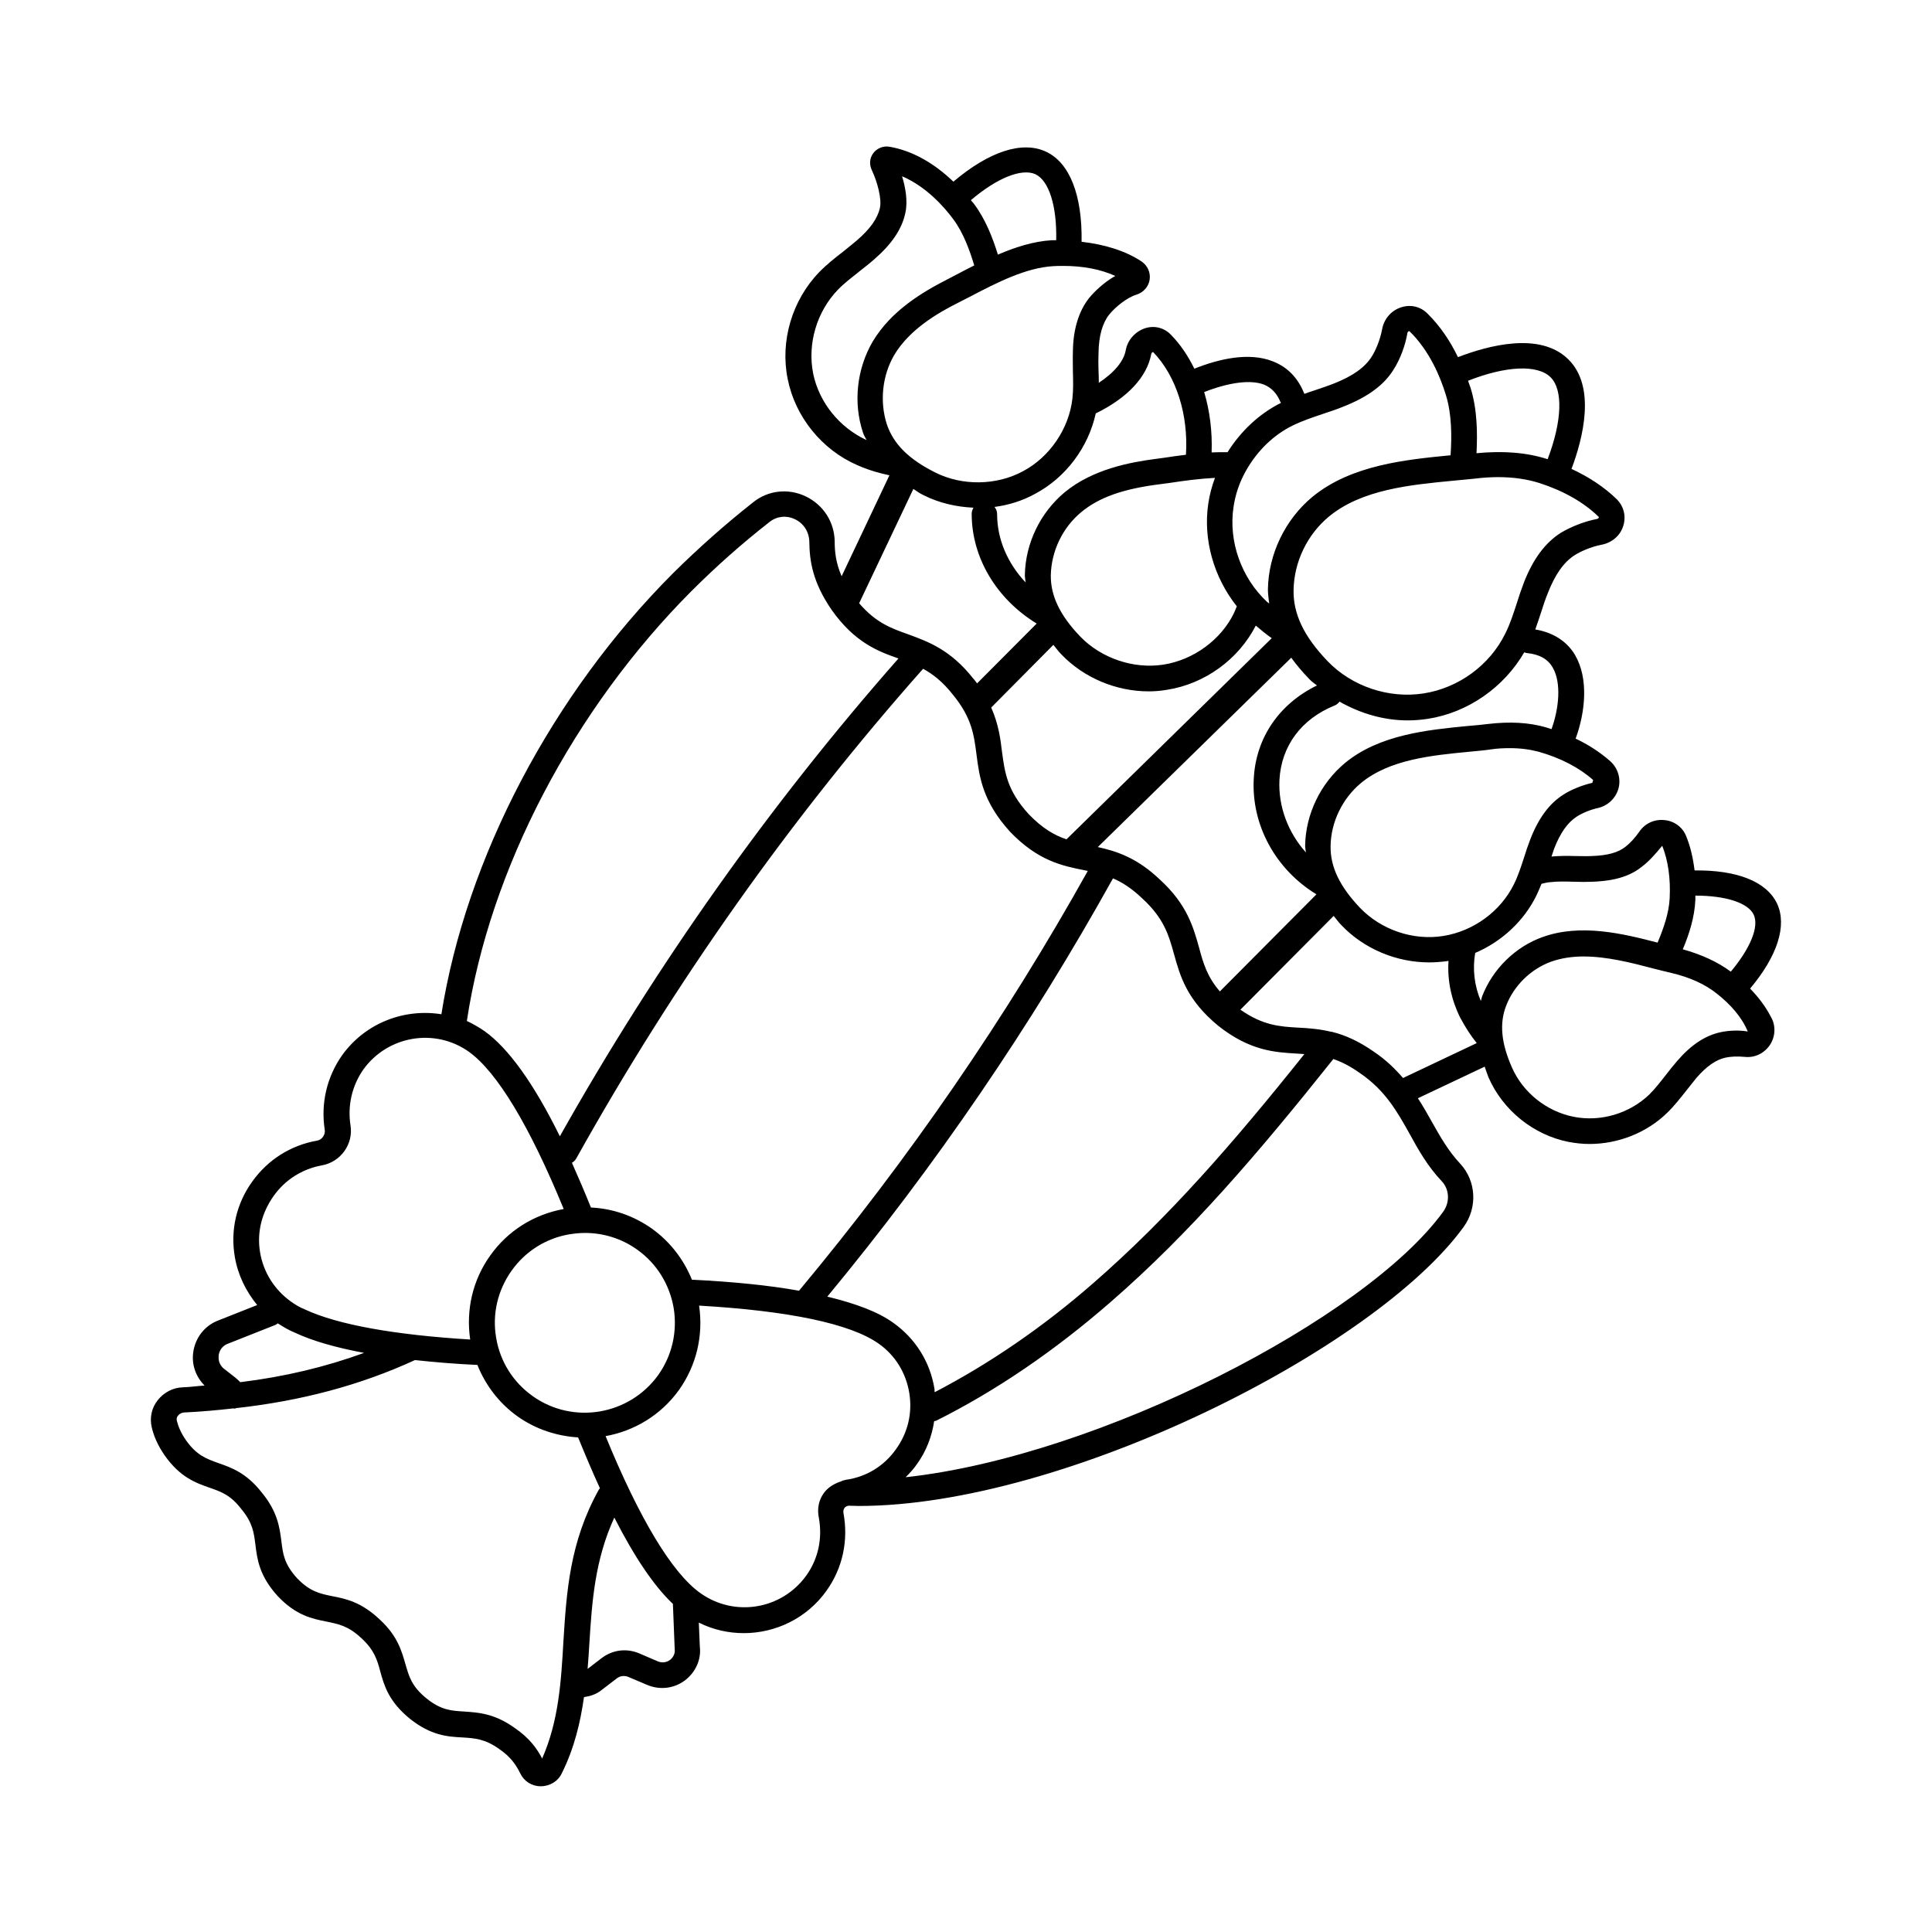 <?xml version="1.0" encoding="UTF-8"?>
<!-- Uploaded to: ICON Repo, www.iconrepo.com, Generator: ICON Repo Mixer Tools -->
<svg fill="#000000" width="800px" height="800px" version="1.1" viewBox="144 144 512 512" xmlns="http://www.w3.org/2000/svg">
 <path d="m607.79 405.99c7.215-8.578 9.871-16.68 7.148-22.535-2.793-5.856-10.621-8.918-21.855-8.781-0.41-3.269-1.09-6.332-2.246-9.121-0.953-2.383-3.199-4.016-5.785-4.223-2.723-0.273-5.176 0.953-6.606 3.062-1.09 1.566-2.383 2.996-3.609 3.949-1.906 1.566-4.766 2.383-9.055 2.519-1.43 0.066-2.926 0-4.356 0-2.043-0.066-4.152-0.066-6.262 0.137 0.203-0.68 0.477-1.363 0.68-2.043 1.633-4.223 3.609-7.012 6.059-8.578 1.496-0.953 3.676-1.84 5.582-2.246 2.656-0.613 4.766-2.656 5.445-5.242 0.68-2.586-0.203-5.379-2.18-7.148-2.926-2.586-6.129-4.562-9.191-5.992 2.586-7.082 3.473-15.93-0.137-22.125-1.566-2.723-4.766-5.856-10.555-6.809 0.543-1.566 1.09-3.133 1.566-4.629 0.543-1.703 1.09-3.402 1.77-5.039 1.906-4.902 4.223-8.168 7.082-10.008 1.496-0.953 4.289-2.246 7.215-2.793 2.723-0.543 4.969-2.449 5.719-5.106 0.75-2.519 0.066-5.106-1.77-6.945-3.199-3.133-7.285-5.856-11.984-8.035 2.996-7.965 6.606-21.785-0.887-29.07-7.488-7.352-21.242-3.609-29.207-0.543-1.906-3.949-4.492-8.035-8.102-11.574-1.84-1.84-4.426-2.449-6.945-1.633-2.586 0.816-4.562 3.062-5.039 5.785-0.543 2.926-1.77 5.719-2.723 7.215-1.77 2.859-4.969 5.176-9.941 7.148-1.703 0.68-3.402 1.227-5.176 1.84-0.887 0.273-1.84 0.613-2.793 0.953 0-0.066 0-0.137-0.066-0.203-1.633-4.016-4.356-6.875-8.168-8.375-6.398-2.586-14.434-0.68-20.902 1.906-1.633-3.336-3.676-6.398-6.129-8.918-1.77-1.906-4.356-2.586-6.809-1.84-2.656 0.816-4.766 3.133-5.242 5.856-0.543 2.996-3.133 5.992-7.148 8.645 0-1.02 0-2.043-0.066-3.062-0.066-1.633-0.066-3.199 0-4.902 0.066-4.426 1.02-7.828 2.793-10.078 1.633-2.043 4.766-4.562 7.215-5.309 1.84-0.543 3.269-2.109 3.539-4.016 0.273-1.84-0.543-3.676-2.109-4.766-4.289-2.859-9.871-4.562-15.93-5.242 0.203-12.324-3.133-20.969-9.465-23.898-6.332-2.926-15.113 0-24.508 7.965-5.176-4.969-10.961-8.238-16.953-9.258-1.566-0.273-3.199 0.34-4.223 1.633-1.02 1.293-1.156 2.996-0.477 4.492 1.496 3.133 2.723 7.762 2.18 10.078-0.613 2.793-2.586 5.582-6.059 8.578-1.227 1.02-2.449 2.043-3.746 3.062-2.109 1.633-4.356 3.402-6.332 5.445-7.148 7.422-10.348 18.246-8.305 28.254 1.973 10.008 9.055 18.789 18.52 22.875 3.133 1.363 5.856 2.109 8.441 2.656l-12.664 26.758c-1.566-3.609-1.84-6.606-1.84-9.191-0.066-5.176-2.996-9.734-7.691-11.984-4.562-2.18-9.871-1.633-13.82 1.496-7.352 5.785-14.5 12.117-21.242 18.789-32.203 32.203-54.941 75.707-61.477 116.96-9.805-1.566-20.086 2.246-26.281 10.824-4.086 5.785-5.719 12.801-4.629 19.812 0.203 1.293-0.75 2.656-2.043 2.859-7.012 1.227-13.07 5.106-17.156 10.824-4.223 5.856-5.856 12.938-4.629 20.016 0.816 4.766 2.926 9.055 5.922 12.73l-10.484 4.152c-3.461 1.375-5.914 4.508-6.457 8.32-0.477 3.336 0.68 6.535 2.996 8.852-1.906 0.137-3.746 0.41-5.719 0.477-2.656 0.066-5.106 1.363-6.738 3.473-1.566 1.973-2.109 4.562-1.566 7.012 0.543 2.449 1.633 4.902 3.402 7.488 4.152 5.922 8.305 7.352 11.984 8.645 3.133 1.09 5.582 1.973 8.441 5.719 2.926 3.539 3.269 6.129 3.676 9.395 0.477 3.879 1.02 8.238 5.922 13.617 4.902 5.176 9.191 5.992 12.938 6.738 3.269 0.68 5.785 1.156 9.258 4.426 3.402 3.133 4.152 5.719 4.969 8.781 1.02 3.746 2.246 7.965 7.828 12.527 5.652 4.492 10.008 4.766 13.957 4.969 3.199 0.203 5.922 0.34 9.734 3.062 3.062 2.109 4.426 4.152 5.582 6.469 1.02 2.109 3.062 3.402 5.379 3.402h0.066c2.383 0 4.562-1.293 5.582-3.473 3.336-6.738 4.902-13.48 5.856-20.152 1.496-0.203 3.062-0.68 4.356-1.633l4.356-3.336c0.887-0.68 2.043-0.816 3.133-0.34l4.969 2.109c3.336 1.363 7.012 0.953 9.941-1.227 2.859-2.18 4.356-5.582 3.949-8.918l-0.273-6.398c3.812 1.906 7.898 2.793 11.914 2.793 8.375 0 16.68-3.879 21.922-11.234 4.289-5.992 5.856-13.344 4.492-20.629-0.066-0.477 0-0.953 0.273-1.293 0.203-0.34 0.613-0.543 1.09-0.613 0.887 0 1.84 0.066 2.723 0.066 54.465 0 136.78-41.531 160.27-73.938 3.746-5.176 3.336-12.188-0.887-16.75-3.133-3.336-5.309-7.148-7.559-11.164-1.156-2.043-2.316-4.152-3.676-6.195l17.703-8.375c0.34 0.953 0.613 1.84 1.02 2.859 3.812 8.715 11.914 15.25 21.242 17.09 1.84 0.34 3.676 0.543 5.516 0.543 7.559 0 15.113-2.926 20.562-8.238 1.906-1.84 3.539-3.949 5.106-5.922 0.887-1.09 1.77-2.246 2.656-3.336 2.656-3.062 5.176-4.832 7.691-5.379 1.156-0.273 3.133-0.41 5.176-0.203 2.656 0.273 5.106-0.953 6.606-3.133 1.496-2.246 1.633-5.176 0.273-7.488-1.355-2.648-3.262-5.168-5.508-7.484zm0.953-19.605c1.496 3.199-0.887 8.918-6.059 15.113-3.473-2.586-7.828-4.562-12.73-5.922 1.703-4.016 3.133-8.512 3.336-13.141v-1.09c8.031 0 13.957 1.906 15.453 5.039zm-47.52-8.715c1.633 0.066 3.199 0.066 4.766 0 3.676-0.137 9.055-0.68 13.07-3.949 1.77-1.293 3.609-3.336 5.445-5.582 1.566 3.879 2.246 8.715 1.973 13.957-0.203 3.949-1.633 7.965-3.199 11.711-9.121-2.383-20.355-5.106-30.434-1.496-7.285 2.586-13.277 8.512-16.066 15.727-0.137 0.41-0.203 0.816-0.34 1.227-1.703-3.949-2.246-8.441-1.496-12.73 7.012-2.996 12.938-8.441 16.273-15.32 0.477-1.02 0.887-1.973 1.293-2.996 0.68-0.137 1.227-0.34 2.043-0.41 2.176-0.273 4.356-0.207 6.672-0.137zm4.766-26.211c-2.656 0.613-5.582 1.77-7.691 3.133-3.746 2.383-6.606 6.262-8.781 11.914-0.613 1.566-1.156 3.199-1.633 4.766-0.816 2.449-1.566 4.832-2.656 7.012-3.539 7.215-10.688 12.461-18.723 13.754-8.035 1.293-16.477-1.633-22.059-7.422-5.379-5.652-7.898-10.824-7.828-16.34 0.066-6.398 3.133-12.664 8.035-16.75 7.559-6.262 18.789-7.352 28.73-8.305 1.973-0.203 3.879-0.34 5.652-0.613 1.77-0.273 3.473-0.34 5.106-0.34 2.793 0 5.309 0.34 7.625 0.953 5.785 1.633 10.758 4.223 14.434 7.488zm-174.29 161.49c-0.066-0.34 0-0.68-0.066-0.953-1.156-7.082-5.039-13.277-10.895-17.43-3.949-2.859-9.871-5.106-17.496-6.945 28.664-34.652 54.125-71.965 75.707-110.84 2.449 1.02 4.969 2.656 7.762 5.309 5.785 5.309 7.012 9.734 8.441 14.844 1.566 5.652 3.336 12.051 11.711 18.926 8.441 6.672 15.047 7.012 20.832 7.352 0.68 0.066 1.293 0.066 1.973 0.137-19.062 23.898-36.219 43.504-55.895 60.66-13.41 11.719-27.57 21.387-42.074 28.941zm-64.336-29.816c-2.18-5.379-5.785-10.078-10.621-13.547-4.832-3.402-10.348-5.309-16.137-5.582-1.703-4.223-3.402-8.168-5.039-11.848 0.477-0.273 0.887-0.68 1.156-1.156 26.008-46.637 56.918-90.277 91.91-129.77 2.586 1.43 5.176 3.402 7.898 6.875 5.039 6.129 5.582 10.688 6.262 15.93 0.75 5.785 1.566 12.324 8.852 20.355 7.422 7.762 13.891 9.055 19.609 10.211 0.34 0.066 0.68 0.137 1.02 0.203-21.785 39.078-47.523 76.457-76.523 111.25-7.961-1.426-17.426-2.379-28.387-2.922zm-42.211 30.84c-5.176-3.676-8.645-9.191-9.668-15.453-1.09-6.262 0.41-12.594 4.086-17.77 3.676-5.176 9.191-8.645 15.453-9.668 1.363-0.203 2.656-0.34 4.016-0.34 4.902 0 9.734 1.496 13.82 4.426 5.176 3.676 8.578 9.191 9.668 15.453 1.02 6.262-0.41 12.594-4.086 17.77-7.691 10.688-22.602 13.207-33.289 5.582zm103.69-238.7c4.086 2.043 8.578 3.062 13.141 3.269-0.273 0.477-0.477 1.02-0.477 1.633 0 11.641 6.606 22.602 17.227 29.07l-15.797 15.863c-0.34-0.41-0.613-0.887-1.02-1.293-6.059-7.691-12.051-9.805-17.227-11.711-4.629-1.633-8.645-3.133-13.004-8.238l14.367-30.297c0.883 0.613 1.77 1.227 2.789 1.703zm77.137-4.633c-0.816 2.18-1.43 4.492-1.77 6.809-1.43 9.602 1.496 19.609 7.559 27.234-0.273 0.613-0.477 1.227-0.75 1.77-3.402 7.082-10.758 12.461-18.723 13.684-7.898 1.227-16.477-1.703-21.992-7.422-5.379-5.582-7.898-10.824-7.828-16.273 0.137-6.398 3.133-12.664 8.102-16.75 4.699-3.879 11.031-6.129 20.695-7.352l2.586-0.34c3.953-0.609 8.105-1.152 12.121-1.359zm-39.352 95.793c-3.199-1.09-6.332-2.859-10.008-6.672-5.785-6.332-6.332-11.098-7.082-16.543-0.41-3.539-0.953-7.422-2.859-11.711l16.477-16.613c0.68 0.816 1.293 1.703 2.109 2.519 5.992 6.262 14.57 9.805 23.148 9.805 1.633 0 3.199-0.137 4.832-0.41 10.078-1.566 18.996-8.102 23.555-17.02 1.43 1.227 2.859 2.383 4.223 3.336zm40.648 40.305c-3.402-3.949-4.426-7.559-5.516-11.641-1.496-5.309-3.133-11.371-10.348-17.973-6.129-5.856-11.574-7.559-16.477-8.645l51.266-50.18c1.363 1.906 2.926 3.746 4.766 5.652 0.613 0.68 1.363 1.156 2.043 1.703-9.941 4.832-16.203 13.82-16.75 24.715-0.68 12.324 5.856 24.102 16.613 30.637zm88.234-85.785c2.316 4.016 1.633 10.824-0.34 16.273-0.477-0.137-1.09-0.34-1.496-0.477-4.492-1.293-9.531-1.566-15.32-0.887-1.77 0.203-3.609 0.41-5.516 0.543-10.348 1.02-23.285 2.246-32.406 9.805-6.469 5.379-10.418 13.547-10.555 21.855 0 0.613 0.137 1.227 0.203 1.84-4.699-5.242-7.352-12.117-7.012-19.199 0.477-9.055 5.856-16.203 14.637-19.742 0.543-0.203 0.953-0.613 1.293-1.02 5.516 3.133 11.711 4.969 18.043 4.969 1.77 0 3.539-0.137 5.309-0.41 10.688-1.633 20.219-8.375 25.598-17.633 0.273 0.066 0.477 0.203 0.75 0.203 3.269 0.34 5.516 1.566 6.812 3.879zm11.707-39.418c-3.269 0.613-6.875 2.043-9.602 3.676-4.152 2.656-7.352 6.945-9.805 13.277-0.68 1.77-1.293 3.609-1.84 5.379-0.953 2.859-1.77 5.516-3.062 8.035-4.086 8.375-12.391 14.434-21.648 15.863-9.191 1.43-18.996-1.84-25.461-8.578-6.262-6.535-9.121-12.527-8.988-18.859 0.137-7.422 3.609-14.637 9.328-19.402 8.715-7.215 21.582-8.441 32.953-9.531 1.973-0.203 3.812-0.34 5.652-0.543 2.18-0.273 4.289-0.41 6.262-0.41 4.086 0 7.691 0.543 10.961 1.566 6.332 2.043 11.777 5.106 15.727 8.988 0.07 0.129-0.066 0.473-0.477 0.539zm-12.32-37.582c3.402 3.336 3.062 11.711-0.75 21.719h-0.066c-5.516-1.77-11.711-2.246-18.789-1.566 0.273-5.379 0.203-11.574-1.566-17.293-0.203-0.613-0.477-1.293-0.68-1.906 10.004-3.949 18.379-4.356 21.852-0.953zm-60.32 9.738c1.84-0.613 3.746-1.227 5.516-1.973 6.398-2.519 10.758-5.719 13.277-9.871 1.703-2.656 3.062-6.332 3.609-9.602 0.066-0.41 0.477-0.543 0.543-0.477 5.309 5.176 8.168 12.051 9.668 16.953 1.566 5.106 1.566 10.961 1.227 15.93-11.711 1.156-26.281 2.519-36.629 11.031-7.215 5.992-11.641 15.184-11.777 24.508 0 1.293 0.203 2.519 0.34 3.746-0.203-0.137-0.34-0.273-0.543-0.41-6.809-6.332-10.281-16-8.918-25.121 0.477-3.336 1.566-6.535 3.199-9.465 0.066-0.137 0.203-0.34 0.273-0.477 2.859-4.969 7.082-9.191 12.254-11.711 2.512-1.227 5.168-2.109 7.961-3.062zm-15.594-7.762c1.973 0.816 3.402 2.316 4.356 4.629 0.066 0.066 0.137 0.137 0.137 0.203-5.856 2.926-10.688 7.559-14.16 13.07-1.43 0-2.793 0-4.223 0.066 0.203-5.516-0.477-10.961-1.973-16 6.606-2.582 12.324-3.332 15.863-1.969zm-29.887-8.102c0.066-0.41 0.41-0.543 0.477-0.543 6.195 6.398 9.395 16.68 8.715 27.234-1.84 0.203-3.676 0.477-5.445 0.75l-2.519 0.34c-6.809 0.887-16.75 2.723-24.168 8.852-6.469 5.379-10.418 13.547-10.555 21.922 0 0.68 0.137 1.293 0.203 1.973-4.766-5.039-7.559-11.438-7.559-18.109 0-0.75-0.273-1.363-0.68-1.906 3.746-0.477 7.422-1.633 10.758-3.473 8.168-4.356 14.094-12.324 16.066-21.309 8.375-4.09 13.551-9.605 14.707-15.73zm-16.477-14.844c-2.723 3.473-4.223 8.238-4.289 14.16-0.066 1.77 0 3.473 0 5.242 0.066 2.586 0.137 4.969-0.137 7.285-0.887 7.898-5.992 15.453-13.07 19.199-7.012 3.812-16.137 3.949-23.285 0.34-6.945-3.473-11.031-7.488-12.801-12.73-1.973-6.059-1.227-13.004 1.973-18.449 4.016-6.672 11.234-10.961 17.09-13.891l3.062-1.566c6.875-3.609 14.707-7.625 21.922-8.035 0.887-0.066 1.84-0.066 2.723-0.066 5.176 0 9.871 0.887 13.754 2.656-2.789 1.566-5.309 3.883-6.941 5.856zm-14.23-32.816c3.609 1.703 5.719 8.441 5.516 17.496h-1.156c-4.832 0.273-9.668 1.84-14.297 3.812-1.363-4.426-3.269-9.328-6.262-13.344-0.273-0.41-0.613-0.68-0.887-1.09 6.875-5.852 13.41-8.508 17.086-6.875zm-58.891 52.832c-1.566-7.898 0.953-16.406 6.535-22.195 1.633-1.703 3.609-3.199 5.652-4.832 1.363-1.09 2.723-2.109 4.016-3.269 4.629-4.016 7.352-8.035 8.238-12.324 0.68-3.133 0-6.809-0.887-9.668 6.398 2.723 11.164 8.102 13.617 11.438 2.656 3.609 4.289 8.102 5.516 12.188-1.363 0.68-2.793 1.43-4.086 2.109l-2.996 1.566c-6.672 3.402-14.91 8.305-19.812 16.477-4.223 7.215-5.242 16.203-2.586 24.168 0.203 0.68 0.613 1.293 0.953 1.973-7.215-3.332-12.594-10.004-14.16-17.629zm-32.133 57.531c6.535-6.535 13.48-12.664 20.629-18.246 1.906-1.496 4.426-1.77 6.672-0.68 2.316 1.09 3.746 3.336 3.812 5.922 0.066 5.039 0.816 10.688 5.922 18.109 6.129 8.645 12.254 10.961 17.703 12.867-34.043 38.672-64.203 81.223-89.734 126.63-6.875-13.957-13.617-23.352-20.016-27.914-1.496-1.02-3.062-1.906-4.629-2.656 6.059-40.168 28.254-82.582 59.641-114.04zm-110.84 160.4c3.062-4.289 7.559-7.148 12.801-8.102 4.969-0.887 8.375-5.652 7.559-10.621-0.816-5.242 0.41-10.484 3.402-14.773 6.469-8.988 18.996-11.098 27.98-4.699 7.488 5.379 16.137 19.742 25.121 41.668-7.898 1.43-14.844 5.785-19.473 12.324-4.629 6.469-6.469 14.367-5.309 22.262-20.086-1.227-35.199-3.949-43.777-7.965-1.227-0.477-2.519-1.227-3.746-2.109-4.356-3.133-7.285-7.762-8.168-13.07-0.883-5.316 0.477-10.488 3.609-14.914zm-10.008 48.27-3.133-2.449c-1.566-1.227-1.496-2.859-1.43-3.539 0.066-0.68 0.477-2.316 2.316-3.062l12.73-5.039c0.203-0.066 0.41-0.273 0.613-0.41 1.566 1.02 3.133 1.906 4.492 2.449 4.629 2.18 10.758 3.949 18.383 5.379-10.281 3.746-21.105 6.332-32.816 7.762-0.34-0.34-0.746-0.75-1.156-1.09zm81.156 100.83c-1.293-2.519-3.269-5.379-7.352-8.168-5.379-3.812-9.531-4.016-13.277-4.289-3.402-0.203-6.129-0.34-10.008-3.473-3.949-3.199-4.629-5.785-5.582-9.055-1.02-3.539-2.109-7.559-6.875-11.914-4.832-4.562-8.918-5.445-12.527-6.129-3.336-0.68-5.922-1.227-9.328-4.766-3.402-3.746-3.746-6.398-4.152-9.805-0.477-3.676-1.02-7.828-5.176-12.867-4.086-5.242-8.035-6.606-11.508-7.828-3.199-1.156-5.785-2.043-8.645-6.129-1.227-1.77-1.973-3.473-2.383-5.106-0.137-0.613 0.066-1.09 0.34-1.363 0.34-0.477 0.953-0.75 1.566-0.816 4.492-0.203 8.852-0.613 13.141-1.09 0.066 0 0.137 0.066 0.203 0.066 0.137 0 0.34-0.066 0.477-0.137 17.227-1.906 32.883-6.059 47.387-12.73 5.039 0.543 10.555 1.02 16.543 1.293 2.18 5.445 5.785 10.145 10.621 13.617 4.902 3.473 10.484 5.242 16.066 5.582 1.973 4.832 3.879 9.328 5.785 13.48-0.066 0.137-0.203 0.203-0.273 0.34-7.762 13.891-8.578 27.234-9.395 40.102-0.613 10.965-1.293 21.312-5.648 31.184zm33.902-26.141c-0.477 0.34-1.633 1.02-3.199 0.41l-4.902-2.109c-3.336-1.43-7.012-1.02-9.941 1.156l-3.812 2.926c0.203-2.316 0.34-4.629 0.477-6.875 0.68-10.824 1.43-21.992 6.606-33.223 5.309 10.418 10.484 18.109 15.523 22.875l0.477 11.984c0.203 1.559-0.816 2.512-1.227 2.856zm40.781-44.254c-1.363 1.84-1.84 4.152-1.363 6.535 1.02 5.445-0.137 10.961-3.336 15.387-6.469 8.988-18.996 11.098-28.051 4.629-7.488-5.309-16.137-19.676-25.121-41.598 7.559-1.363 14.637-5.516 19.473-12.254 4.629-6.535 6.469-14.434 5.309-22.332 23.625 1.363 40.102 4.766 47.59 10.078 4.356 3.062 7.215 7.691 8.102 13.004 0.887 5.309-0.34 10.555-3.473 14.91-3.133 4.492-7.898 7.422-13.344 8.168-0.066 0-0.137 0.066-0.203 0.066-0.34 0.066-0.68 0.137-1.02 0.34-1.84 0.613-3.473 1.566-4.562 3.066zm163.74-82.586c2.043 2.18 2.18 5.582 0.34 8.102-20.426 28.188-91.027 64.746-142.43 70.328 1.09-1.09 2.109-2.18 2.996-3.473 2.449-3.402 3.949-7.285 4.562-11.371 0.203-0.066 0.34-0.066 0.543-0.137 15.93-7.965 31.453-18.586 46.227-31.453 20.832-18.109 38.738-38.941 59.027-64.406 2.109 0.75 4.356 1.84 6.945 3.676 6.738 4.562 9.941 10.211 13.277 16.203 2.316 4.227 4.769 8.582 8.512 12.531zm-17.973-34.312c-4.086-2.859-7.691-4.426-10.961-5.242-0.137-0.066-0.273-0.066-0.41-0.066-3.133-0.75-5.922-0.953-8.578-1.09-5.106-0.273-9.531-0.613-15.453-4.766l24.715-24.852c0.68 0.816 1.293 1.703 2.109 2.519 5.992 6.262 14.57 9.805 23.215 9.805 1.566 0 3.199-0.137 4.766-0.34 0.137 0 0.203-0.066 0.34-0.066-0.34 5.176 0.75 10.281 3.062 14.977 1.496 2.793 2.926 4.969 4.426 6.809l-19.539 9.258c-2.109-2.453-4.559-4.836-7.691-6.945zm91.773-5.176c-4.016 0.887-7.762 3.336-11.438 7.625-1.02 1.156-1.973 2.383-2.926 3.609-1.496 1.906-2.859 3.676-4.426 5.242-5.242 5.039-12.867 7.352-20.086 5.922-7.148-1.43-13.414-6.398-16.34-13.07-2.859-6.469-3.336-11.641-1.566-16.273 2.043-5.379 6.535-9.805 11.984-11.777 2.723-0.953 5.582-1.363 8.578-1.363 6.129 0 12.594 1.633 18.52 3.199 1.633 0.41 3.199 0.816 4.699 1.156 4.902 1.156 8.988 2.996 12.117 5.516 3.609 2.859 6.535 6.129 8.168 10.008-2.383-0.406-5.106-0.27-7.285 0.207z"/>
</svg>